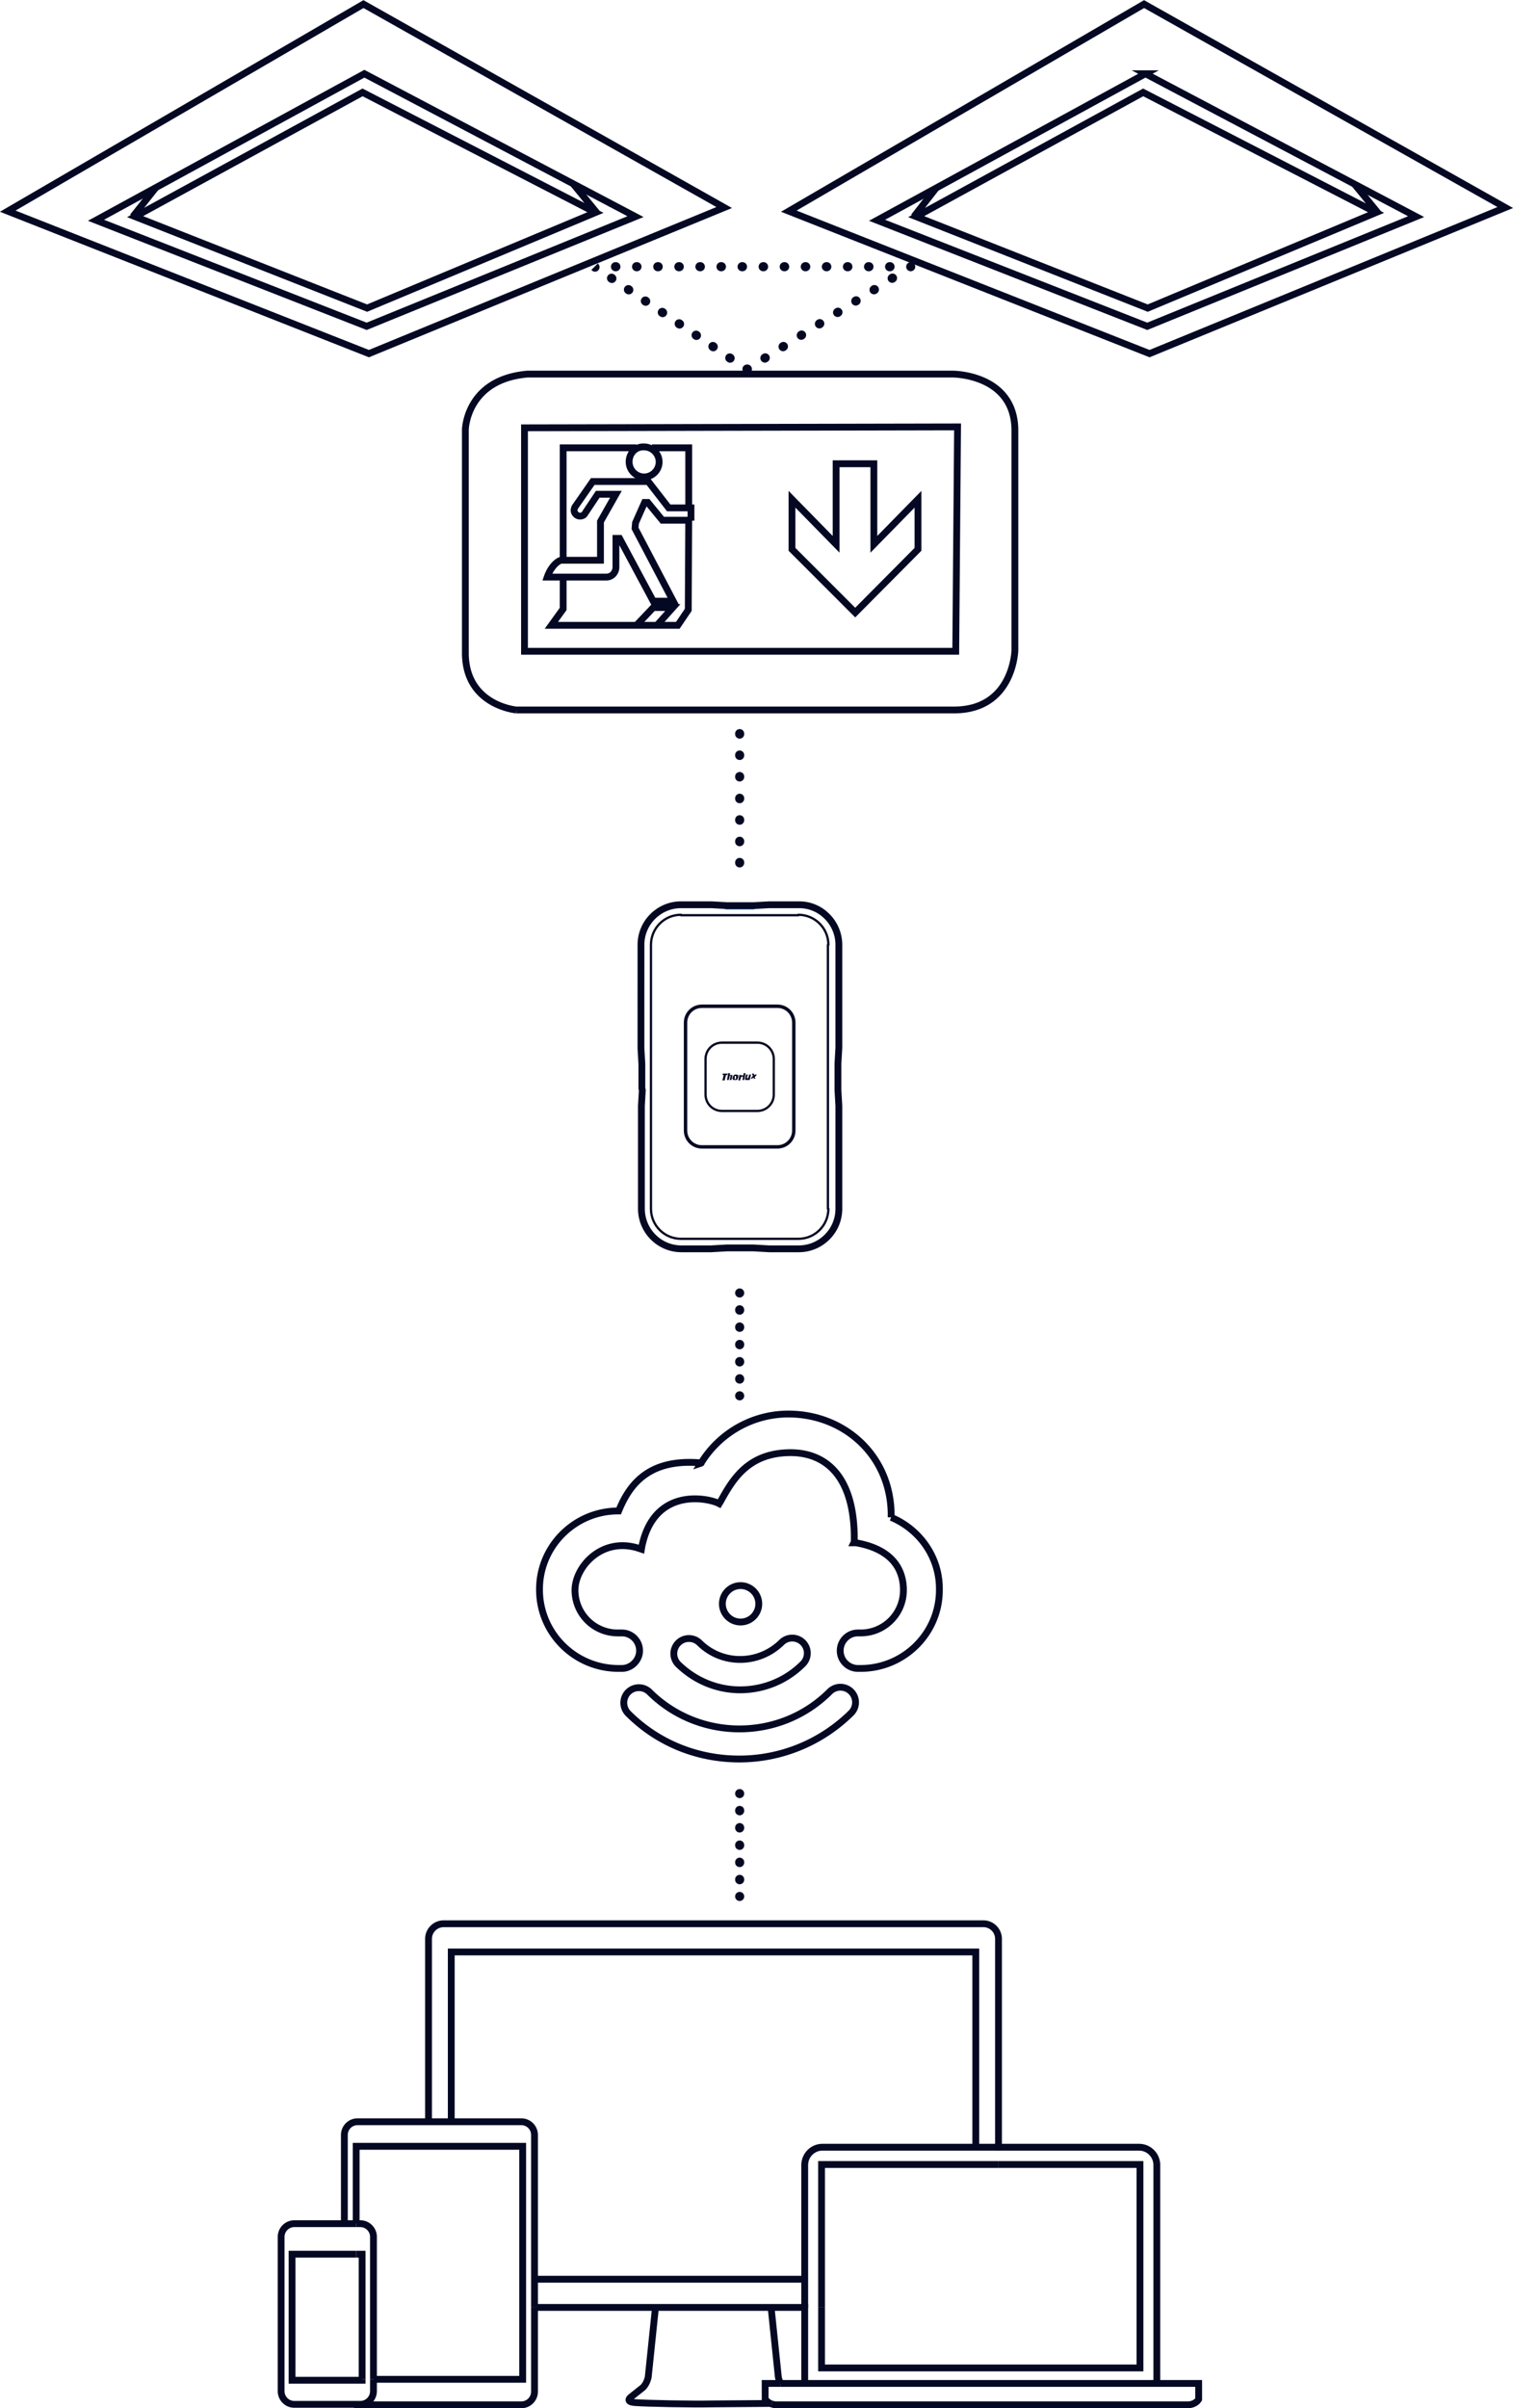 <svg xmlns="http://www.w3.org/2000/svg" width="332.6" height="529.1">
    <style>
        <![CDATA[.W{stroke-miterlimit:10}.X{stroke:#050822}.Y{stroke-linecap:round}.Z{stroke-linejoin:round}.a{stroke-width:1.5}]]></style>
    <g fill="none">
        <g class="X">
            <g class="W a">
                <path d="M149.1 361a3.32 3.32 0 0 0 0 4.7c3.8 3.7 8.7 5.6 13.6 5.6 5 0 10-1.9 13.8-5.7a3.32 3.32 0 1 0-4.7-4.7c-5 4.9-13 5-18 .1a3.32 3.32 0 0 0-4.7 0m33.3 10.7c-10.9 10.9-28.7 10.9-39.6.1a3.32 3.32 0 1 0-4.7 4.7c6.7 6.7 15.5 10 24.4 10 9.2 0 18-3.6 24.6-10.1a3.32 3.32 0 1 0-4.7-4.7m-15.6-19.3c0-2.2-1.8-4-4-4s-4 1.8-4 4 1.8 4 4 4 4-1.8 4-4m29.1-19v-.1c.2-13.2-10.1-22.6-22.6-22.6-7.8 0-15.1 4.1-19.2 10.8 0 0 .3-.1-.4-.1-10.8-.8-15.2 4.4-17.7 10.6h-.1c-9.5 0-17.3 7.7-17.3 17.2v.1c0 9.5 7.7 17.2 17.2 17.3h.9 0 0c2.1 0 3.9-1.8 3.9-3.9s-1.7-3.9-3.9-3.9h0-.9a9.39 9.39 0 0 1-9.4-9.4c0-5.1 5.9-11.8 14-9.2l.6.2.1-.6c2.6-12.5 13.4-10.9 16.6-9.6l.4.2.3-.5c2.6-4.7 5.9-10.4 14.7-10.7 8-.3 14.8 4.7 14.7 19.2 0 .4-.1.6-.1.6h.5c8.5 1.5 10.4 6.4 10.4 10.4a9.39 9.39 0 0 1-9.4 9.4h-.6 0c-2.2 0-3.9 1.8-3.9 3.9 0 2.2 1.8 3.9 3.9 3.9h.6c9.5 0 17.3-7.7 17.3-17.2v-.1c.1-7-4.2-13.2-10.6-15.9M113.5 156h96.2c13.1 0 13.4-13.1 13.4-13.1v-48c.2-12.7-13.6-12.7-13.6-12.7h0-93.6 0c-13.4 1.2-13.6 12.2-13.6 12.2v48.9c-.1 11.7 11.2 12.7 11.2 12.7m96.6-12.9h-94.8V94l95.2-.2-.4 49.3h0 0z"/>
                <path d="M188 101.9h-4.2v17.7l-9.7-9.9v11l13.9 13.9 13.8-13.9v-11l-9.7 9.9v-17.7c0 0-4.1 0-4.1 0zm-64.2 21.4V98.4h16.1m11.5 15.8l-.1 19.8-2.3 3.4h-27.8l2.6-3.6v-6.9m19.5-28.5h8.1v13.1"/>
                <path d="M151.9 114.4v-2.8H147l-4.5-5.8h-12.2l-3.9 5.6c-.1.2-.2.5-.2.7 0 .7.6 1.3 1.3 1.3.5 0 .9-.2 1.1-.6l2.8-4.2h4l-3.4 6v8.5h-8.6c-.5 0-2.2 1.1-3.1 3.7h13c1.2 0 2.1-1 2.1-2.2v-6.3h.8l7.4 13.8h4.4l-8.4-16 .1-1.2 2-4.5h.7l3.2 3.9h6.3v.1h0 0zm-13.6-12.9a3.33 3.33 0 0 0 3.3 3.3 3.33 3.33 0 0 0 3.3-3.3 3.33 3.33 0 0 0-3.3-3.3c-1.9-.1-3.3 1.4-3.3 3.3zm1.6 35.9l3.7-3.9h4.3l-3.4 3.8"/>
            </g>
            <g stroke-width="2" class="Y W">
                <path d="M162.6 161.2v.1"/>
                <path d="M162.6,165.9v7.1" stroke-dasharray="9.261213e-02,4.631,9.261213e-02,4.631"/>
                <path d="M162.6,175.4v11.8"
                      stroke-dasharray="9.261213e-02,4.631,9.261213e-02,4.631,9.261213e-02,4.631"/>
                <path d="M162.6 189.5v.1m0 94.5h0"/>
                <path d="M162.6,287.8v5.7" stroke-dasharray="7.402201e-02,3.701,7.402201e-02,3.701"/>
                <path d="M162.6,295.4v9.4"
                      stroke-dasharray="7.402201e-02,3.701,7.402201e-02,3.701,7.402201e-02,3.701"/>
                <path d="M162.6 306.7h0m0 87.4h0"/>
                <path d="M162.6,397.8v5.7" stroke-dasharray="7.402524e-02,3.701,7.402524e-02,3.701"/>
                <path d="M162.6,405.4v9.4"
                      stroke-dasharray="7.402524e-02,3.701,7.402524e-02,3.701,7.402524e-02,3.701"/>
                <path d="M162.6 416.7h0"/>
            </g>
            <g class="a">
                <g class="Z">
                    <path d="M176.9 507v-6.2m0 0v-25.1c0-2.1 1.7-3.9 3.9-3.9h33.8m4.9 0h-5" class="Y"/>
                    <path d="M254.3 523v-47.3c0-2.1-1.7-3.9-3.9-3.9h-30.9M176.9 507v16" stroke-linecap="square"/>
                </g>
                <g class="W">
                    <path d="M180.6,507v13.3h70v-44.7h-31.1"/>
                    <path d="M219.5 475.6h-5m-33.9 25.2v-25.2h33.9M180.6 507v-6.2m-11.1 6.1l1.6 15.4s.1.7.5 1.4"/>
                    <path d="M144.1 506.9l-1.6 15.4s-.3 1.6-1.3 2.4l-2.4 1.9s-1.6 1.1.7 1.3 12.8.4 17.1.3h0l12.9-.1m.1.1c.3.1.6.2.9.2h90.7c.9 0 1.9-.5 2.3-1.2v-.8-.4h0v-2.3h-91.9"/>
                    <path d="M171.6 523.7h-1.1-.1-2.2v2.3h0v.7.4c.3.5.8.9 1.4 1.1m-93.9-39.6h-11c-1.6 0-2.9 1.3-2.9 2.9v33.9c0 1.6 1.3 2.9 2.9 2.9h13.4m.2-39.7h-2.6m6.4 34.2v2.6c0 1.6-1.3 2.9-2.9 2.9h-1.1"/>
                    <path d="M78.3 488.6h.9c1.6 0 2.9 1.3 2.9 2.9v31.3m35.4-15.8h59.4m-82.7-40.8V426a3.33 3.33 0 0 1 3.3-3.3h118.7a3.33 3.33 0 0 1 3.3 3.3v45.8m-42.6 29h-59.4m97-29v-42.9H99.2v37.3m18.3 40.8v18.5c0 1.6-1.3 2.9-2.9 2.9h-36c-.2 0-.4 0-.6-.1"/>
                    <path d="M94.2 466.2H78.6c-1.6 0-2.9 1.3-2.9 2.9v19.5m41.8 18.4v-6.2m0 0v-31.7c0-1.6-1.3-2.9-2.9-2.9H99.1m-4.9 0h5m-20.9 22.4v-17h15.9m0 0h5m0 0h15.7v29.2m-32.8 22h32.8V507m0 0v-6.2m-36.6-5.5h1.3v27.5"/>
                    <path d="M78.3 495.3H64.2V523h15.4v-.2M79.9.9L1.7 46.4l79.4 31.3 78.1-32.1L79.9.9z"/>
                    <path d="M80.1,16.2l-59,32.2l59.5,23.3l59.1-24.1L80.1,16.2z"/>
                    <path d="M79.7 20.3l-50 27.3 51 20.1 50.2-21-51.2-26.4zM126 40.4l5.4 6.6"/>
                    <path d="M29.2 47.6l5-6.3M251.5.9l-78.1 45.5 79.3 31.3 78.2-32.1L251.5.9z"/>
                    <path d="M251.8 16.2l-59 32.2 59.4 23.3 59.1-24.1-59.5-31.4h0z"/>
                    <path d="M251.3 20.3l-49.9 27.3 50.9 20.1 50.2-21-51.2-26.4zm46.4 20.1l5.4 6.6m-102.2.6l4.9-6.3"/>
                </g>
            </g>
            <g stroke-width="2" class="Y W">
                <path d="M130.8 58.7l-.1-.1.1.1"/>
                <path d="M135.3,58.6h7" stroke-dasharray="9.083769e-02,4.542,9.083769e-02,4.542"/>
                <path d="M144.6,58.6h53.3"
                      stroke-dasharray="9.083769e-02,4.542,9.083769e-02,4.542,9.083769e-02,4.542"/>
                <path d="M200.2 58.6h0"/>
                <path d="M196.2,61.1l-6,3.8" stroke-dasharray="9.247361e-02,4.624,9.247361e-02,4.624"/>
                <path d="M188.2,66.1l-22,13.8"
                      stroke-dasharray="9.247361e-02,4.624,9.247361e-02,4.624,9.247361e-02,4.624"/>
                <path d="M164.3 81.1h-.1"/>
                <path d="M160.5,78.7l-5.6-3.8" stroke-dasharray="8.789231e-02,4.395,8.789231e-02,4.395"/>
                <path d="M153.1,73.7l-20.5-13.8"
                      stroke-dasharray="8.789231e-02,4.395,8.789231e-02,4.395,8.789231e-02,4.395"/>
            </g>
        </g>
        <g class="Z a W">
            <path d="M165.5 199.1h-.5-.4-.5-.6-.6-.6-.6-.6-.5-.5-.4 5.8z" stroke="#1aa9e1"/>
            <path d="M141.2 239.5l-.2 3.5v.4.5.5.6.6.6 19.4h0c0 4.8 3.9 8.8 8.8 8.8h0 3.3.6.6.6.5.5.4l3.5-.2h.4.5.5.6.6.6.6.6.5.5.4l3.5.2h.4.5.5.6.6.6 3.3 0c4.8 0 8.8-3.9 8.8-8.8h0v-19.4-.6-.6-.6-.5-.5-.4l-.2-3.5v-.4-.5-.5-.6-.6-.6-.6-.6-.5-.5-.4l.2-3.5v-.4-.5-.6-.6-.6-.5-19.4h0c0-4.8-3.9-8.8-8.7-8.8h-.1 0-3.3-.6-.6-.6-.5-.5-.4l-3.5.2h-5.7l-3.5-.2h-.4-.5-.5-.6-.6-.8-3.3 0c-4.8 0-8.8 3.9-8.8 8.8h0V227v.6.6.6.6.5.4l.2 3.5v.4.5.5.6.6.6.6.6.5.5l.1.3h0z"
                  class="X"/>
        </g>
        <path d="M175.5 272.2c3.7 0 6.6-3 6.6-6.6h-.1v-58h.1c0-3.7-3-6.6-6.6-6.6v.1h-25.8v-.1c-3.7 0-6.6 3-6.6 6.6h0v58h0c0 3.7 3 6.6 6.6 6.6h25.8"
              stroke-width=".5" class="W X Y Z"/>
        <path d="M170.9 252h-16.6c-2 0-3.6-1.6-3.6-3.6v-23.7c0-2 1.6-3.6 3.6-3.6h16.6c2 0 3.6 1.6 3.6 3.6v23.7c0 2-1.6 3.6-3.6 3.6z"
              stroke-width=".75" class="W X Z"/>
    </g>
    <path d="M161.8 236.9c0 .1 0 .1-.1.2s-.1 0-.1 0h-.1v-.1-.1-.1-.1-.1-.1l.1-.1h.1.1v.1.1.2.1h0 0zm-.7.3l.1.1h.4.3c.1 0 .1-.1.2-.1 0-.1.1-.2.1-.3s.1-.2.1-.3v-.2c0-.1 0-.2-.1-.2s-.2-.1-.4-.1-.3 0-.4.1c-.1 0-.1.1-.2.2 0 .1-.1.1-.1.2s0 .2-.1.3m-.6-.6l.1-.5h-.4l-.3 1.5h.4l.2-.8v-.2c0 .1.1.1 0 0 .1.1.2.1.2.2l-.2.8h.4l.2-.9v-.1c0-.1 0-.1-.1-.1h-.2-.1-.1-.1c.1 0 .1 0 0 .1h0 0zm2.5 0v-.1h-.4v.2l-.2 1h.4l.2-.7c0-.1 0-.1.1-.1h.1.2l.1-.3h-.2-.1c-.1-.1-.1-.1-.2 0h0 0 0zm.3 1h.4l.3-1.5h-.4l-.3 1.5zm1.2 0h.4l.3-1.2h-.4l-.2.7c0 .1 0 .1-.1.1h-.1-.1v-.1l.2-.7h-.4l-.2.9v.1.1c0 .1 0 .1.1.1h.2.1.2 0 0 0v-.2.2h0zm1.5-.6l.5-.6h-.4l-.2.2h0v-.1-.1l-.1-.2h-.4l.2.5-.5.6h.4l.2-.3v-.1.1.1l.1.2h.4l-.2-.3h0zm-6.3-.5h.3l.1-.3h-1.1l-.1.3h.3l-.3 1.2h.5l.3-1.2z"
          fill-rule="evenodd" fill="#050822"/>
    <path d="M166.5 244.1h-7.8c-2 0-3.6-1.6-3.6-3.6v-7.8c0-2 1.6-3.6 3.6-3.6h7.8c2 0 3.6 1.6 3.6 3.6v7.8c0 2-1.6 3.6-3.6 3.6z"
          fill="none" stroke-width=".5" class="W X"/>
</svg>
